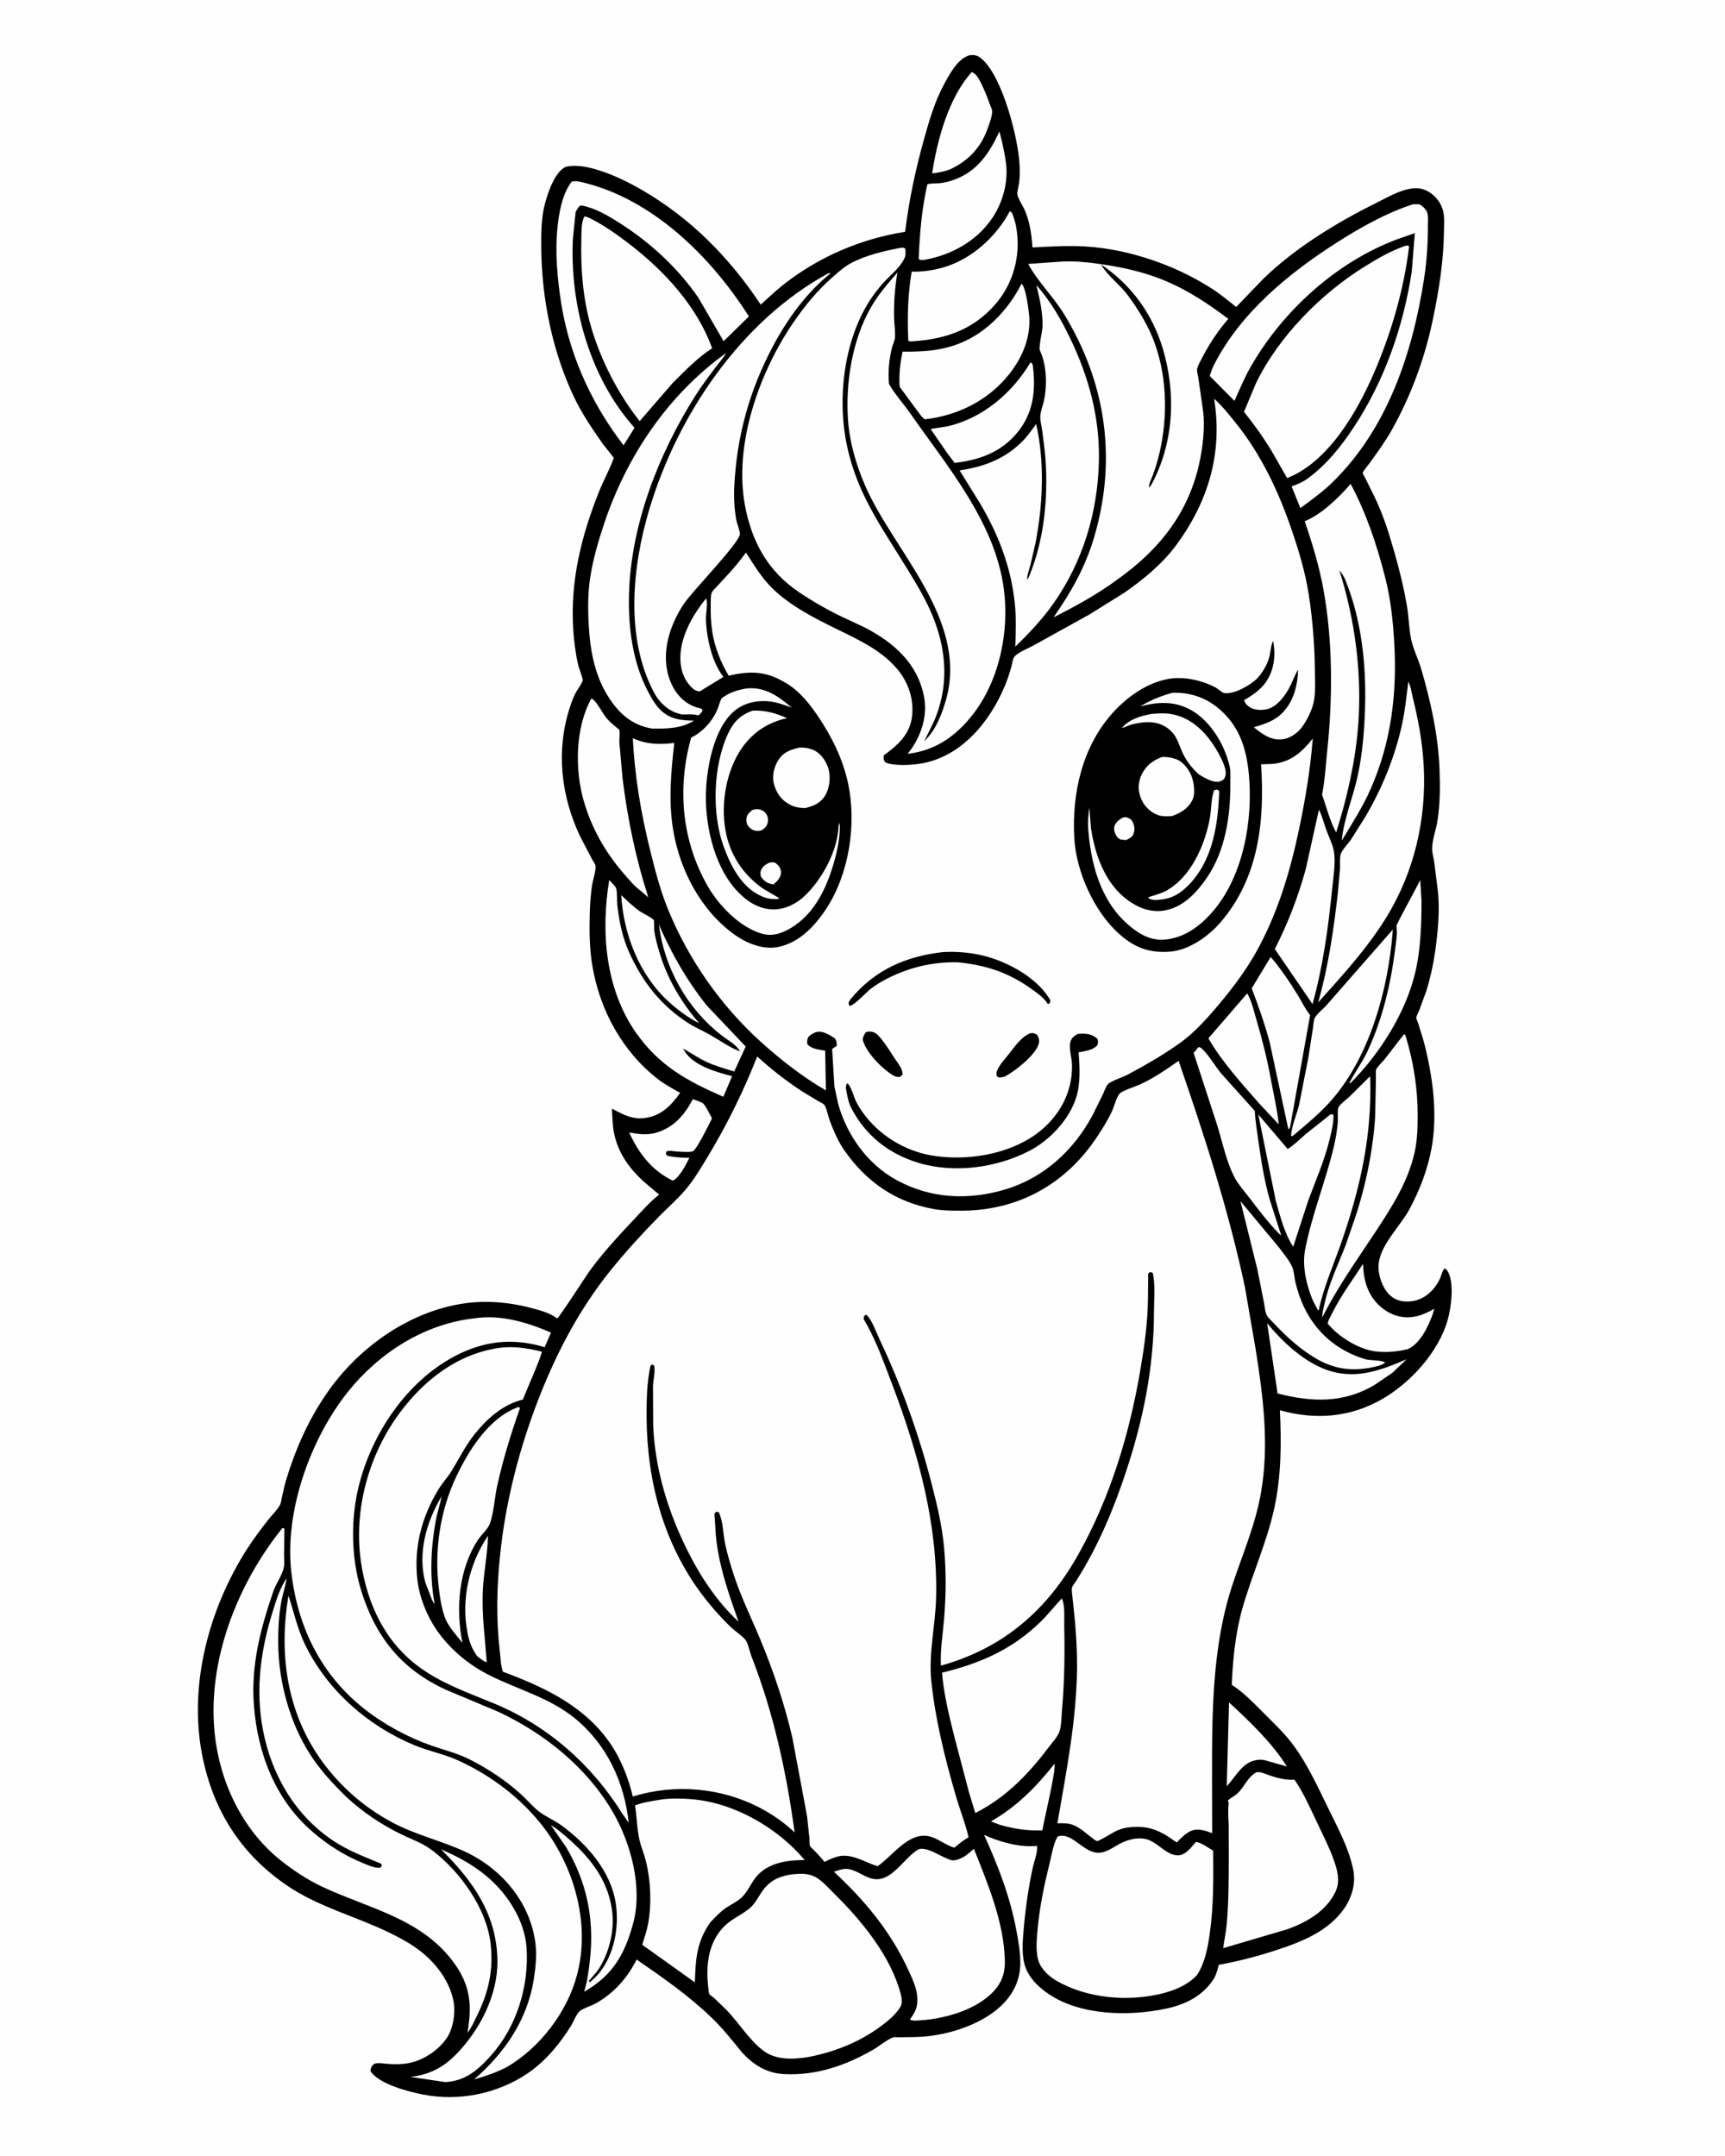 <svg version="1.1" xmlns="http://www.w3.org/2000/svg" style="display: block;" viewBox="0 0 1638 2048" width="1024" height="1280">
<path transform="translate(0,0)" fill="rgb(254,254,254)" d="M -0 -0 L 1638 0 L 1638 2048 L -0 2048 L -0 -0 z"/>
<path transform="translate(0,0)" fill="rgb(0,0,0)" d="M 920.627 52.5 L 921.105 52.44 C 926.081 51.903 928.503 52.734 932.311 55.972 C 951.776 72.521 967.014 131.152 968.224 157.064 C 968.486 162.677 968.424 168.204 967.708 173.783 C 967.338 176.672 965.739 182.147 966.088 184.801 C 966.552 188.337 971.749 196.284 973.276 199.982 C 978.07 211.594 979.591 222.651 980.44 235.067 C 997.323 234.178 1014.45 233.09 1031.35 234.16 C 1072.42 236.762 1116.14 251.912 1150.61 274.029 C 1158.76 279.259 1166.34 285.605 1173.96 291.579 L 1199.86 264.653 C 1230.87 234.646 1270.42 210.814 1308.89 191.759 C 1319.88 186.314 1333.13 178.431 1345.67 178.802 C 1352.77 179.011 1359.12 182.828 1363.79 188.014 C 1367.1 191.698 1369.57 196.269 1370.63 201.143 C 1371.89 206.986 1371.34 214.216 1371.26 220.235 C 1370.89 249.018 1366.28 277.224 1360.33 305.305 C 1352.72 341.194 1339.57 376.8 1321.52 408.761 C 1315.29 419.803 1307.88 429.854 1300.5 440.13 C 1299.29 441.812 1294.15 447.919 1294.07 449.29 C 1294.04 449.804 1295.87 452.876 1296.16 453.455 L 1304.72 470.691 C 1310.43 482.431 1315.42 495.386 1319.24 507.857 C 1326 529.971 1332.13 552.43 1336.07 575.232 C 1337.9 585.848 1337.92 597.028 1340.15 607.5 C 1342.13 616.767 1346.79 625.773 1349.49 634.92 C 1358.79 666.568 1365.98 699.014 1367.11 732.075 C 1367.67 748.207 1367.58 764.335 1365 780.312 C 1363.72 788.316 1360.2 797.571 1360.01 805.499 C 1359.91 809.88 1361.37 814.511 1362.02 818.841 L 1365.27 844.794 C 1367.72 863.408 1365.47 885.915 1362.82 904.394 C 1361.04 916.803 1358.17 929.618 1354.43 941.597 L 1347.72 959.846 C 1347.07 961.486 1345.07 965.139 1344.99 966.755 C 1344.93 967.925 1346.6 971.48 1347.06 972.848 L 1352.1 989.332 C 1360.52 1021.68 1365.58 1057.9 1359.4 1091.16 C 1355.64 1111.39 1348.17 1130.59 1338.49 1148.68 C 1329.62 1165.26 1309.74 1183.25 1309.1 1202.59 C 1308.81 1211.45 1312.84 1223.17 1319.1 1229.5 C 1324.12 1234.57 1329.6 1236.29 1336.6 1236.32 C 1350.9 1236.36 1362.04 1226.63 1367.74 1213.96 C 1369.17 1210.77 1369.44 1207.35 1372 1204.81 C 1372.9 1205.39 1373.69 1205.88 1374.31 1206.79 C 1381.55 1217.33 1378.13 1241.93 1374.9 1253.5 C 1366.28 1284.36 1339.18 1314 1311.71 1329.5 C 1281.31 1346.66 1248.53 1348.93 1215.42 1339.58 C 1216.98 1371.24 1216.77 1403.17 1209.76 1434.27 C 1202.48 1466.53 1188.5 1496.92 1179.57 1528.72 C 1173.22 1551.36 1170.67 1576.93 1169.73 1600.39 L 1170.6 1600.95 C 1181.57 1608.19 1191.46 1618.66 1200.73 1627.91 C 1210.58 1637.75 1220.9 1647.57 1229.08 1658.88 C 1242.03 1676.77 1251.45 1697.37 1261.07 1717.11 C 1270.28 1736.01 1280.87 1755.28 1285.09 1776.04 C 1287.71 1788.96 1283.94 1802.05 1276.6 1812.78 C 1261.55 1834.75 1235.35 1844.88 1210.98 1852.8 C 1193.16 1858.58 1175.77 1863.1 1157.35 1866.42 C 1156.15 1871.37 1155 1876.11 1152.17 1880.41 C 1141.62 1896.46 1125.06 1904.36 1106.69 1908.17 C 1072.1 1915.35 1026.7 1914.69 996.299 1894.46 C 987.014 1888.28 978.406 1880.27 974.162 1869.72 C 969.74 1858.72 971.074 1844.15 972.08 1832.57 C 973.767 1813.15 976.466 1793.91 980.541 1774.84 C 981.755 1769.16 985.755 1758.63 984.692 1753.38 C 968.681 1755.2 948.857 1749.62 934.464 1742.97 C 947.818 1772.33 959.369 1802.18 965.21 1834 C 967.2 1844.84 969.235 1855.79 968.844 1866.86 C 968.292 1882.52 961.089 1895.86 949.587 1906.34 C 929.51 1924.63 896.5 1934.36 869.684 1935 L 853.564 1935.23 C 852.372 1935.24 849.294 1934.89 848.242 1935.27 C 842.088 1937.51 834.939 1943.68 829.029 1947.08 C 802.833 1962.14 775.324 1971.66 744.639 1970.22 C 727.914 1969.43 715.229 1961.35 704.195 1949.21 C 695.269 1938.1 686.398 1927.01 676.164 1917.06 C 654.514 1896.02 629.223 1878.45 604.425 1861.34 C 595.927 1878.74 582.556 1893.63 565.488 1903.14 C 561.254 1905.5 554.023 1907.49 550.502 1910.37 C 547.331 1912.96 544.442 1920.64 542.202 1924.26 C 531.466 1941.57 517.872 1958.01 500.923 1969.5 C 472.109 1989.03 435.539 1996.31 401.441 1989.59 C 387.473 1986.83 360.009 1979.82 351.735 1967.5 C 351.862 1965.79 351.872 1964.55 352.867 1963.1 C 353.994 1961.45 354.757 1960.43 356.804 1960.02 C 360.181 1959.34 364.75 1960.26 368.205 1960.5 C 374.417 1960.94 380.558 1961 386.728 1959.99 C 400.93 1957.67 415.221 1948.37 423.585 1936.78 C 430.18 1927.64 432.634 1912.1 430.585 1901.19 C 428.414 1889.63 423.004 1879.25 415.83 1870.05 C 403.288 1853.97 387.618 1844.61 369.569 1835.84 C 337.635 1820.31 302.34 1811.39 272.753 1791.33 C 228.308 1761.19 201.722 1718.89 191.663 1666.36 C 178.966 1600.07 198.301 1528.21 234.089 1471.97 C 240.419 1462.03 247.447 1452.67 254.744 1443.42 C 258.17 1439.08 263.044 1434.43 265.637 1429.68 C 266.81 1427.53 267.113 1424.26 267.655 1421.84 C 268.969 1415.98 270.206 1410.12 271.978 1404.38 C 280.819 1375.71 292.585 1349.21 309.577 1324.34 C 338.389 1282.16 384.209 1248.43 434.851 1239.07 C 458.184 1234.76 481.675 1236.49 504.559 1242.5 C 512.656 1244.63 521.095 1246.86 528.026 1251.71 L 528.956 1252.38 C 531.033 1251.55 556.279 1212.06 560.588 1206.22 C 573 1189.42 587.316 1173.83 601.667 1158.66 C 609.043 1150.87 616.297 1142.47 624.67 1135.73 L 625.866 1134.79 L 612.202 1123.26 C 597.78 1110.42 586.902 1095.53 583.012 1076.31 C 581.491 1068.79 581.414 1060.73 580.961 1053.08 C 591.795 1058.8 600.729 1063.92 613.574 1061.81 C 628.415 1059.38 637.457 1049.8 645.808 1038.11 C 638.741 1034.13 631.43 1030.27 624.996 1025.31 C 591.038 999.12 569.527 959.645 562.453 917.683 C 559.675 901.207 559.489 884.5 559.956 867.837 C 560.204 858.996 560.829 849.98 562.086 841.221 C 562.81 836.177 565.945 827.163 565.465 822.427 C 565.336 821.15 562.928 817.688 562.258 816.434 L 550.67 794.23 C 532.573 755.897 527.836 713.296 540.791 672.685 C 542.456 667.463 544.167 662.612 546.787 657.774 C 548.445 654.714 552.581 649.338 553.305 646.176 C 553.631 644.751 549.604 634.507 549.074 632.219 C 546.458 620.919 544.925 609.027 544.211 597.443 C 541.39 551.73 551.89 509.244 568.731 467.102 C 573.072 456.237 578.912 445.871 582.805 434.887 L 572.597 421.994 C 562.465 407.614 552.307 392.692 544.782 376.746 C 524.492 333.752 514.49 284.54 513.921 237.116 C 513.772 224.657 513.695 211.266 516.12 199 C 518.321 187.875 525.246 165.793 535.402 159.416 C 540.235 156.382 552.223 157.702 557.719 158.865 C 575.666 162.663 594.27 171.573 610.125 180.803 C 656.219 207.634 693.053 245.187 722.334 289.372 C 729.987 282.392 737.677 275.099 745.892 268.796 C 779.219 243.228 818.074 226.769 859.483 220.182 C 863.174 190.176 869.282 161.32 877.419 132.226 C 882.561 113.84 887.755 95.844 897.032 79 C 902.2 69.617 909.697 55.642 920.627 52.5 z"/>
<path transform="translate(0,0)" fill="rgb(254,254,254)" d="M 730.406 819.5 C 732.854 819.204 734.836 818.495 736.932 820.205 C 739.891 822.62 741.678 825.176 741.569 829.12 C 741.441 833.763 737.768 837.21 734.5 840.078 C 728.806 839.273 726.233 837.585 722.72 833.057 C 722.02 830.629 721.666 828.925 722.681 826.511 C 724.143 823.035 727.117 821.016 730.406 819.5 z"/>
<path transform="translate(0,0)" fill="rgb(254,254,254)" d="M 1066.61 776.5 L 1069.48 776.221 C 1071.66 777.075 1074.04 777.914 1075.23 780.084 C 1077.37 783.979 1077.99 788.062 1076.32 792.186 C 1075.05 795.314 1072.38 796.575 1069.5 797.953 C 1067.52 797.971 1065.67 797.668 1063.72 797.386 C 1062.23 796.381 1061.08 795.616 1060.16 794.032 C 1058.6 791.377 1057.32 787.819 1058.33 784.752 C 1059.63 780.819 1063.09 778.284 1066.61 776.5 z"/>
<path transform="translate(0,0)" fill="rgb(254,254,254)" d="M 714.181 769.5 C 716.028 768.942 717.836 768.456 719.785 768.685 C 723.05 769.069 725.508 770.337 727.439 773.012 C 729.169 775.407 729.546 778.647 728.938 781.5 C 728.243 784.764 726.185 786.747 723.51 788.5 C 722.502 788.906 722.211 789.087 720.985 789.209 C 717.035 789.605 714.307 788.608 711.5 785.89 C 709.384 783.842 708.548 781.113 708.67 778.218 C 708.838 774.242 711.39 771.985 714.181 769.5 z"/>
<path transform="translate(0,0)" fill="rgb(254,254,254)" d="M 419.121 1421.59 C 417.79 1429.33 415.072 1436.88 413.645 1444.64 C 409.057 1469.58 407.702 1498.04 412.57 1523 L 411.987 1523.01 L 410.071 1519.62 L 403.697 1503 C 396.395 1475.05 404.703 1445.8 419.121 1421.59 z"/>
<path transform="translate(0,0)" fill="rgb(254,254,254)" d="M 1153.05 750.5 L 1156.01 750.021 L 1157.82 751.5 C 1156.67 783.356 1151.82 817.527 1128.21 841.26 C 1118.47 851.044 1109.21 854.94 1095.56 854.913 C 1093.08 854.326 1091.9 854.367 1090.1 852.5 C 1095.91 850.322 1101.69 849.211 1107.22 846.238 C 1130.98 833.475 1144.43 802.364 1148.95 776.993 C 1150.34 769.187 1150.11 759.305 1152.52 751.982 L 1153.05 750.5 z"/>
<path transform="translate(0,0)" fill="rgb(254,254,254)" d="M 463.274 1458.85 C 462.948 1476.39 459.1 1493.89 458.348 1511.5 C 457.374 1534.31 460.47 1556.28 462.122 1578.91 C 459.523 1578.64 455.538 1575.01 453.269 1573.46 C 448.061 1566.55 445.502 1559.5 443.837 1551.05 C 437.579 1519.27 445.333 1485.56 463.274 1458.85 z"/>
<path transform="translate(0,0)" fill="rgb(254,254,254)" d="M 1001.32 1675.5 C 1003.18 1680.61 991.395 1729.03 989.782 1738.77 C 974.905 1739.03 963.212 1737.41 949.031 1733.25 L 941.081 1730.24 L 942.62 1729.18 C 965.924 1715.77 984.763 1696.46 1001.32 1675.5 z"/>
<path transform="translate(0,0)" fill="rgb(254,254,254)" d="M 1167.12 1617.13 C 1186.84 1635.37 1207.73 1655.14 1222.08 1677.99 L 1201.22 1672.06 C 1199.84 1671.75 1198.6 1671.52 1197.18 1671.53 C 1180.5 1671.75 1174.97 1686.15 1164.97 1696.71 L 1167.12 1617.13 z"/>
<path transform="translate(0,0)" fill="rgb(254,254,254)" d="M 670.452 568.5 C 672.392 572.768 670.195 582.449 670.298 587.63 C 670.636 604.571 675.665 628.072 686.049 641.85 L 686.916 642.988 L 664.5 656.723 C 661.94 656.542 660.249 655.989 658.246 654.316 C 650.71 648.019 647.085 639.145 646.193 629.564 C 644.167 607.818 657.08 584.717 670.452 568.5 z"/>
<path transform="translate(0,0)" fill="rgb(254,254,254)" d="M 1093.1 678.234 C 1101.78 677.438 1109.42 677.06 1117.85 679.592 C 1136.08 685.067 1149.08 700.385 1157.74 716.757 C 1160.65 722.255 1166.02 732.239 1163.15 738.5 C 1162.06 740.874 1160.05 742.006 1157.51 742.5 C 1151.57 743.656 1143.36 738.582 1138.53 735.642 C 1132.52 730.423 1126.81 723.075 1123.4 715.89 C 1118.51 705.621 1117.91 698.045 1108.03 691.16 C 1097.94 684.139 1084.99 685.329 1073.57 688.5 C 1070.73 689.289 1068.29 690.949 1065.38 691.5 C 1072.63 683.025 1082.58 680.341 1093.1 678.234 z"/>
<path transform="translate(0,0)" fill="rgb(254,254,254)" d="M 589.854 850.296 C 595.496 855.714 601.117 861.135 607.525 865.654 C 610.267 867.588 619.158 871.744 620.751 873.941 C 621.172 874.521 621.017 881.74 621.149 883 C 621.945 890.621 624.327 898.695 626.558 906.045 C 633.883 930.178 647.41 953.031 663.957 971.97 C 654.032 967.202 644.166 959.786 635.944 952.467 C 607.302 926.971 592.021 887.873 589.854 850.296 z"/>
<path transform="translate(0,0)" fill="rgb(254,254,254)" d="M 1103.31 719.117 C 1108.18 718.809 1112.93 719.642 1117.5 721.385 C 1123.55 723.693 1129.16 731.164 1131.48 737.156 C 1133.84 743.268 1135.32 753.681 1132.43 759.736 C 1128.52 767.932 1121.16 772.338 1112.93 775.201 C 1109.65 775.443 1106.38 775.504 1103.1 775.088 C 1097.07 774.321 1090.46 769.484 1086.9 764.553 C 1082.92 759.044 1080.44 751.142 1081.56 744.415 L 1081.82 743 C 1082.18 740.976 1082.6 739.141 1083.44 737.25 C 1087.66 727.786 1093.8 722.815 1103.31 719.117 z"/>
<path transform="translate(0,0)" fill="rgb(254,254,254)" d="M 714.482 675.064 C 726.559 674.505 736.363 677.345 747.36 682.204 C 729.926 685.944 715.972 694.759 705.349 709.313 C 689.77 730.657 684.301 762.342 688.753 788.178 C 692.777 811.531 705.135 830.45 724.359 844.031 L 739.884 853.162 L 739 853.944 C 733.053 854.438 728.019 853.577 722.615 851.107 C 703.982 842.591 693.93 822.691 687.195 804.339 C 675.615 772.785 677.137 727.272 691.212 697.086 C 696.504 685.737 702.68 679.431 714.482 675.064 z"/>
<path transform="translate(0,0)" fill="rgb(254,254,254)" d="M 759.238 710.108 C 763.893 709.991 768.72 710.667 772.961 712.704 C 779.802 715.99 784.805 723.521 786.774 730.684 C 788.922 738.503 787.694 748.935 783.337 755.945 C 778.87 763.134 772.286 765.673 764.53 767.641 C 758.872 767.374 754.53 766.863 749.453 764.036 C 741.433 759.57 736.887 752.795 734.718 744 C 732.953 736.843 735.116 728.21 739.012 722.082 C 743.999 714.238 750.639 712.121 759.238 710.108 z"/>
<path transform="translate(0,0)" fill="rgb(254,254,254)" d="M 657.805 1044.16 C 659.721 1044.73 666.609 1047.01 667.812 1048.34 C 670.92 1051.78 673.595 1058.09 676.035 1062.2 L 675.305 1063.83 C 673.301 1068.17 661.118 1092.39 657.904 1093.64 C 655.074 1094.75 645.673 1094.02 642.418 1093.79 C 639.304 1093.56 635.709 1092.65 632.731 1093.77 L 632.218 1096 L 633.5 1097.87 C 640.647 1099.29 647.33 1099.79 654.611 1099.83 C 651.491 1105.88 645.083 1118.8 638.861 1121.5 C 618.832 1111.97 606.513 1095.46 597.412 1075.87 L 599.967 1076.1 C 607.626 1077.66 615.769 1078.21 623.464 1075.86 C 639.91 1070.85 650.125 1058.92 657.805 1044.16 z"/>
<path transform="translate(0,0)" fill="rgb(254,254,254)" d="M 1348.74 835.914 L 1349.92 855.629 C 1349.97 877.624 1349.18 901.08 1344.28 922.568 C 1335.41 961.421 1310.49 1000.73 1282.5 1028.82 L 1281.28 1028.94 C 1286.72 1018.31 1293.95 1008.84 1298.98 997.903 C 1312.82 967.811 1320.53 935.834 1324.7 903.066 C 1325.62 895.831 1327.29 886.837 1326.13 879.667 C 1325.87 878.068 1346.35 841.173 1348.74 835.914 z"/>
<path transform="translate(0,0)" fill="rgb(254,254,254)" d="M 922.707 68.5 L 923.045 68.589 C 927.436 70.189 930.297 76.257 932.277 80.356 C 935.285 86.584 937.819 93.157 940.156 99.664 C 940.695 101.165 942.041 103.805 942.147 105.343 C 942.458 109.834 939.179 118.444 937.629 122.719 C 931.175 140.516 919.443 152.713 902.439 160.765 C 896.638 162.945 891.327 164.044 885.176 164.671 C 889.963 132.803 900.773 92.859 922.707 68.5 z"/>
<path transform="translate(0,0)" fill="rgb(254,254,254)" d="M 1203.34 1256.9 C 1217.05 1273.76 1236.18 1291.63 1256.41 1299.91 C 1284.76 1311.5 1309.11 1302.64 1335.71 1291.23 L 1322.25 1304.08 L 1305.21 1315.63 C 1275.6 1333.19 1245.37 1331.96 1213.24 1323.65 L 1203.34 1256.9 z"/>
<path transform="translate(0,0)" fill="rgb(254,254,254)" d="M 1184.42 943.608 C 1188.84 951.213 1191.06 961.624 1193.56 970.114 C 1198.96 988.506 1203.5 1006.65 1206.91 1025.5 C 1209.52 1039.89 1212.85 1053.44 1214.4 1068.11 L 1195.68 1048.08 C 1178.83 1028.88 1160.31 1008.45 1147.53 986.311 L 1184.42 943.608 z"/>
<path transform="translate(0,0)" fill="rgb(254,254,254)" d="M 978.437 344.5 L 979.419 344.443 C 980.69 345.963 980.757 347.103 980.971 348.969 C 983.534 371.334 981.199 391.931 966.806 409.946 C 951.18 429.506 930.42 436.917 906.523 439.708 L 899.48 430.434 L 883.682 407.49 L 900 404.92 C 933.578 396.998 960.967 373.426 978.437 344.5 z"/>
<path transform="translate(0,0)" fill="rgb(254,254,254)" d="M 1294.43 1200.56 C 1294.72 1211.1 1296.5 1221.38 1301.99 1230.48 C 1307.84 1240.16 1317.46 1247.8 1328.61 1250.4 C 1340.65 1253.2 1351.94 1249.21 1362.1 1243.13 L 1360.52 1248.54 C 1356.26 1260.23 1348.84 1276.07 1337.07 1281.48 C 1327.43 1283.95 1317.21 1284.84 1307.3 1283.83 C 1290.8 1282.16 1271.18 1269.97 1260.84 1257.26 C 1261.47 1253.61 1264.04 1249.52 1265.74 1246.16 C 1273.85 1230.16 1284.65 1215.57 1294.43 1200.56 z"/>
<path transform="translate(0,0)" fill="rgb(254,254,254)" d="M 1263.6 1058.5 L 1266.27 1058.69 C 1266.66 1066.32 1264.53 1074.48 1262.76 1081.86 C 1257.79 1102.64 1249.5 1121.03 1242.18 1140.91 L 1228.08 1184.32 C 1219.57 1171.08 1215.78 1155.56 1211.53 1140.57 L 1194.94 1058.71 L 1222.82 1091.44 C 1229.08 1087.63 1234.15 1082.24 1239.7 1077.5 L 1263.6 1058.5 z"/>
<path transform="translate(0,0)" fill="rgb(254,254,254)" d="M 1206.66 909.061 C 1215.98 919.629 1225.13 933.403 1232.51 945.465 C 1236.18 951.463 1239.21 957.797 1243.46 963.429 L 1244.15 964.334 L 1225.14 1070.5 C 1224.6 1071.81 1224.73 1071.9 1223.5 1072.77 L 1205.76 990.133 C 1201.09 972.625 1195.11 955.775 1188.69 938.846 L 1206.66 909.061 z"/>
<path transform="translate(0,0)" fill="rgb(254,254,254)" d="M 1138.44 994.5 C 1139.65 995.003 1140.53 995.333 1141.5 996.247 C 1148.1 1002.46 1153.63 1012.36 1159.49 1019.5 L 1191.6 1055.26 C 1192.06 1065.02 1193.77 1074.82 1195.11 1084.5 C 1197.61 1102.6 1200.69 1121.22 1205.56 1138.86 L 1216.68 1173.5 L 1214.5 1171.8 C 1204.14 1161.07 1195.28 1149.34 1186.25 1137.51 C 1181.81 1131.7 1176.32 1125.64 1172.84 1119.24 C 1164.49 1103.9 1160.54 1083.3 1155.19 1066.64 L 1133.45 999.986 C 1135.16 998.855 1136.36 996.157 1138.44 994.5 z"/>
<path transform="translate(0,0)" fill="rgb(254,254,254)" d="M 1177.98 1140.97 L 1214.32 1184.67 C 1218.71 1190.5 1224.13 1196.83 1227.12 1203.5 C 1228.85 1207.38 1229.03 1212.81 1229.97 1217 C 1238.03 1253.03 1260.2 1279.89 1296 1290.98 C 1301.45 1292.66 1311.52 1291.66 1315.51 1294.23 L 1312.8 1296.12 L 1309 1297.42 C 1288.31 1303.01 1269.31 1301.79 1250.47 1290.9 C 1235.48 1282.23 1222.3 1270.44 1210.54 1257.83 C 1208.28 1255.41 1204.47 1252.18 1202.95 1249.27 C 1201.42 1246.35 1201.05 1241.11 1200.4 1237.83 L 1194.02 1205.61 L 1177.98 1140.97 z"/>
<path transform="translate(0,0)" fill="rgb(254,254,254)" d="M 1252.44 769.5 L 1253.1 769.984 C 1255.79 776.046 1257.42 782.66 1259.72 788.891 C 1262.13 795.393 1265.86 802.702 1266.88 809.5 C 1268.43 819.87 1266.22 833.067 1265.17 843.5 C 1261.45 880.548 1256.42 917.928 1246.41 953.836 L 1237.34 940.473 L 1210.62 901.536 C 1222.97 877.274 1233.05 851.294 1240.13 825 L 1252.44 769.5 z"/>
<path transform="translate(0,0)" fill="rgb(254,254,254)" d="M 949.065 124.858 C 951.716 135.247 954.104 145.264 955.383 155.934 C 957.461 173.263 952.075 192.57 942.397 206.925 C 927.543 228.956 903.929 241.988 878.238 246.775 C 875.679 246.945 874.562 247.42 872.368 246 C 873.354 222.085 875.223 198.459 880.633 175.094 C 884.065 173.938 888.465 174.367 892.09 174.063 C 896.939 173.657 901.751 172.26 906.312 170.609 C 928.261 162.666 939.772 145.021 949.065 124.858 z"/>
<path transform="translate(0,0)" fill="rgb(254,254,254)" d="M 561.49 663.5 L 562.209 663.782 C 566.825 666.655 572.071 677.703 575.953 682.242 C 579.25 686.096 583.296 689.338 587.207 692.544 C 587.447 692.741 587.79 692.855 587.929 693.133 C 588.757 694.801 587.938 702.412 588.055 705 L 591.122 739.51 C 596.011 778.525 603.517 814.937 615.56 852.375 L 607.771 845.781 C 602.331 841.812 596.977 835.277 592.543 830.181 C 574.972 809.987 561.9 787.107 554.386 761.357 C 545.622 731.324 546.06 691.389 561.49 663.5 z"/>
<path transform="translate(0,0)" fill="rgb(254,254,254)" d="M 1301.12 1022.33 C 1303.24 1078.52 1291.59 1129.6 1273.08 1182.29 C 1265.71 1203.24 1256.94 1222.85 1252.29 1244.72 L 1251.72 1244.7 L 1246.99 1235.88 C 1240.68 1221.18 1236.31 1202.77 1239.46 1186.67 C 1245.99 1153.4 1258.79 1122.34 1266.63 1089.45 C 1268.45 1081.84 1269.68 1074.24 1270.43 1066.45 C 1270.76 1063.08 1269.78 1054.23 1271.22 1051.63 C 1272.94 1048.52 1278.51 1044.54 1281.19 1042.02 L 1301.12 1022.33 z"/>
<path transform="translate(0,0)" fill="rgb(254,254,254)" d="M 418.656 1756.7 C 434.878 1763.69 449.491 1771.56 462.977 1783.09 C 482.143 1799.47 498.217 1824.51 499.933 1850.3 C 502.346 1886.57 490.625 1925.1 466.184 1952.5 C 453.749 1966.44 441.898 1976.71 422.755 1977.79 L 389.588 1972.89 C 407.157 1970.86 420.278 1964.33 432.804 1951.65 C 455.204 1928.99 472.433 1895.62 472.257 1863.31 C 472.016 1818.79 448.943 1786.61 418.656 1756.7 z"/>
<path transform="translate(0,0)" fill="rgb(254,254,254)" d="M 492.272 1336.5 C 492.8 1336.75 493.248 1337.15 493.714 1337.5 C 485.109 1361.74 477.786 1385.7 472.146 1410.82 C 469.591 1422.2 468.952 1435.97 465.303 1446.8 C 463.443 1452.32 457.066 1457.67 453.833 1462.61 C 435.237 1491.02 432.535 1528.18 439.038 1560.64 L 429.296 1548.5 C 426.539 1544.61 423.912 1540.75 422.288 1536.23 C 418.974 1527 417.652 1517.39 416.5 1507.72 C 412.279 1472.29 417.821 1435.06 433.121 1402.74 C 445.2 1377.23 464.406 1346.47 492.272 1336.5 z"/>
<path transform="translate(0,0)" fill="rgb(254,254,254)" d="M 1322.69 882.982 L 1322.39 887.051 C 1317.93 940.1 1301.29 1001.05 1266.66 1042.49 C 1255.17 1056.24 1241.12 1067.61 1227.5 1079.15 L 1225.99 1078.95 C 1226.6 1069.58 1231.42 1058.68 1233.71 1049.36 L 1242.31 1005.5 L 1246.85 976.523 C 1247.25 974.116 1247.46 969.212 1248.44 967.184 C 1250.19 963.557 1256.49 958.346 1259.38 955.246 L 1322.69 882.982 z"/>
<path transform="translate(0,0)" fill="rgb(254,254,254)" d="M 958.994 200.5 L 960.856 202 C 964.067 209.464 965.448 216.503 966.102 224.595 C 967.991 247.979 960.523 271.388 945.11 289.088 C 923.931 313.408 897.751 322.055 866.754 324.22 C 864.971 324.476 864.161 324.42 862.5 323.716 C 861.474 301.459 862.03 280.026 865.682 258.046 C 876.363 258.317 887.163 256.706 897.381 253.541 C 923.453 245.463 946.346 224.39 958.994 200.5 z"/>
<path transform="translate(0,0)" fill="rgb(254,254,254)" d="M 707.528 654.179 L 709.761 653.883 C 726.868 652.516 739.438 661.596 751.729 672.186 C 744.097 669.336 736.72 666.622 728.5 666.062 C 716.919 665.274 705.093 668.326 696.338 676.165 C 678.537 692.105 671.891 725.418 670.503 748.21 C 668.559 780.11 676.993 821.009 698.971 845.344 C 708.131 855.487 719.565 863.412 733.59 863.842 C 744.761 864.184 755.947 858.737 763.914 851.189 C 780.751 835.239 795.455 808.135 796.278 784.5 L 797.362 781.5 C 798.038 792.011 795.819 804.481 793.118 814.671 C 786.239 840.633 774.654 867.797 750.271 881.926 C 742.032 886.7 733.354 889.677 723.825 887.014 C 702.486 881.053 682.282 859.961 671.641 841.178 C 647.233 798.093 642.886 748.153 656.277 700.645 C 666.744 695.524 675.568 686.128 680.486 675.508 C 682.331 671.523 683.199 667.131 685.233 663.251 C 692.578 657.931 698.63 655.924 707.528 654.179 z"/>
<path transform="translate(0,0)" fill="rgb(254,254,254)" d="M 1333.26 982.5 L 1334.49 982.982 L 1335.58 986.55 C 1342.4 1009.67 1346.2 1033.65 1346.29 1057.74 C 1346.34 1070.64 1346.08 1083.26 1343.12 1095.88 C 1336.8 1122.76 1322.42 1145.51 1307.48 1168.24 C 1291.59 1192.42 1274.71 1216.06 1260.88 1241.52 L 1255.69 1251.39 C 1255.49 1247.49 1256.92 1242.83 1257.72 1239 C 1261.67 1220 1270.61 1201.42 1277.7 1183.42 L 1287.91 1153.69 C 1294.65 1132.44 1299.72 1111.23 1302.91 1089.15 C 1304.32 1079.45 1305.49 1069.72 1305.96 1059.92 L 1306.64 1025.12 C 1306.69 1023.2 1306.23 1017.14 1306.99 1015.7 C 1308.6 1012.65 1312.52 1009.14 1314.79 1006.33 L 1333.26 982.5 z"/>
<path transform="translate(0,0)" fill="rgb(254,254,254)" d="M 1113.03 658.169 C 1128.97 657.306 1144.26 662.281 1156.62 672.457 C 1176.68 688.977 1183.62 710.452 1185.96 735.56 C 1189.98 778.825 1180.89 831.437 1152.13 865.333 C 1140.11 879.499 1124.19 891.477 1105 892.595 C 1091.56 893.377 1080.7 886.54 1071.01 878.082 C 1044.52 854.958 1035.43 818.938 1033.25 785.244 C 1032.99 779.088 1033.67 773.263 1034.47 767.166 L 1035.95 786.5 C 1039.9 812.317 1049.47 839.695 1071.55 855.535 C 1081.89 862.955 1093.75 867.139 1106.51 864.76 C 1123.91 861.515 1136.71 847.559 1146.24 833.537 C 1163.57 808.053 1168.59 775.012 1168.33 744.785 C 1168.28 739.367 1168.89 733.474 1167.73 728.179 C 1163.37 708.282 1150.22 685.907 1132.38 675.272 C 1116.4 665.744 1100.22 666.418 1082.85 671.022 C 1092.78 664.918 1101.8 661.344 1113.03 658.169 z"/>
<path transform="translate(0,0)" fill="rgb(254,254,254)" d="M 970.073 269.5 C 974.039 272.977 976.332 291.516 977.044 297.31 C 979.682 318.782 971.38 339.095 958.148 355.638 C 938.354 380.385 909.485 394.771 878.257 398.301 C 875.21 396.479 872.689 392.219 870.469 389.397 L 854.289 367.473 C 853.462 356.405 854.778 344.897 857.053 334.072 C 874.307 334.15 889.239 333.587 905.777 328.183 C 934.406 318.831 956.68 295.783 970.073 269.5 z"/>
<path transform="translate(0,0)" fill="rgb(254,254,254)" d="M 578.471 835.809 C 580.043 838.146 583.996 841.268 584.9 843.603 C 586.229 847.038 585.69 855.548 586.117 859.5 C 587.792 874.985 590.967 890.488 597.403 904.756 C 610.122 932.957 627.992 955.77 654.324 972.344 C 660.716 976.368 667.486 979.183 674 982.88 C 683.811 988.447 692.025 994.684 702.744 998.777 C 698.876 991.893 691.48 988.435 685.416 983.729 C 652.484 958.179 630.775 919.556 625.598 878.367 C 638.057 906.59 651.996 931.173 671.223 955.314 L 708.059 994.091 L 697.157 1017.85 C 688.551 1015.18 679.555 1012.71 671.352 1008.94 C 663.406 1005.29 656.193 1000.27 648.567 996.003 L 649.886 998.303 C 658.178 1012.25 680.39 1018.47 695.135 1022.26 L 686.816 1041.84 C 653.009 1027.09 626.284 1012.61 604.349 981.676 C 574.749 939.934 570.272 885.167 578.471 835.809 z"/>
<path transform="translate(0,0)" fill="rgb(254,254,254)" d="M 542.813 172.5 C 546.043 171.86 548.227 172.099 551.427 172.825 C 618.964 188.154 675.165 243.852 711.093 300.596 L 687.081 324.13 L 662.976 282.592 C 643.069 253.896 616.867 229.826 587.37 211.242 C 576.075 204.126 564.789 197.457 551.5 195.043 C 549.184 196.256 548.376 198.141 547.13 200.326 L 546.557 201.349 L 543.998 225.82 C 540.638 288.978 559.657 358.575 602.489 406.385 L 592.035 422.995 C 559.872 381.089 538.775 333.14 531.698 280.62 C 528.274 255.206 526.574 230.923 530.684 205.482 C 532.529 194.058 535.702 181.827 542.813 172.5 z"/>
<path transform="translate(0,0)" fill="rgb(254,254,254)" d="M 689.494 335.26 C 686.806 340.011 682.848 344.381 679.562 348.761 C 672.864 357.691 666.005 366.763 660.053 376.203 C 625.094 431.64 598.885 498.813 597.208 564.931 C 596.435 595.398 600.515 628.492 614.769 655.871 C 618.012 662.101 621.593 668.789 626.559 673.843 C 635.67 683.116 646.5 684.485 658.918 684.517 C 647.119 692.151 632.574 692.252 619.128 692.078 C 602.944 689.328 591.409 681.032 581.652 667.846 C 564.91 645.221 560.213 618.754 558.836 591.33 C 558.109 576.855 558.239 562.189 560.499 547.83 C 563.169 530.867 568.157 513.709 573.595 497.446 C 595.128 433.046 634.137 375.254 689.494 335.26 z"/>
<path transform="translate(0,0)" fill="rgb(254,254,254)" d="M 1337.41 647.5 C 1339.73 651.617 1340.45 657.753 1341.6 662.391 C 1346.87 683.64 1350.83 705.087 1352.02 726.995 C 1354.8 777.875 1343.17 828.283 1316.32 871.765 C 1300.21 897.867 1280.2 920.536 1259.8 943.277 L 1251.79 952.221 C 1261.45 918.265 1266.64 882.473 1270.58 847.442 L 1272.54 824.972 C 1272.71 820.983 1272.19 815.794 1273.02 811.964 C 1273.87 808.044 1280.48 801.112 1283 797.5 L 1296.47 776.101 C 1312.52 748.843 1324.62 719.257 1331.4 688.324 C 1334.37 674.806 1335.69 661.21 1337.41 647.5 z"/>
<path transform="translate(0,0)" fill="rgb(254,254,254)" d="M 1341.89 194.02 L 1347 193.944 C 1349.84 194.393 1352.79 197.58 1354.38 199.871 C 1356.76 203.302 1356.02 210.102 1356.03 214.178 C 1356.08 231.432 1354.93 248.36 1352.27 265.421 C 1341.3 335.727 1317.53 407.194 1265.4 458.12 C 1256.12 467.19 1245.33 474.991 1234.87 482.627 L 1226.55 461.994 C 1231.96 460.118 1236.83 458.145 1241.5 454.763 C 1259.68 441.594 1273.81 423.791 1286.03 405.21 C 1315.01 361.11 1332.61 310.228 1340.66 258.239 L 1343.59 221.455 L 1326.4 227.427 C 1268.98 249.156 1218.75 294.78 1188.13 347.625 C 1182.02 358.158 1177.27 369.717 1172.28 380.817 L 1148.83 357.143 C 1149.87 353.619 1151.01 350.245 1152.67 346.96 C 1177.93 297.014 1224.18 259.264 1270.47 229.781 C 1292.56 215.713 1316.88 202.094 1341.89 194.02 z"/>
<path transform="translate(0,0)" fill="rgb(254,254,254)" d="M 1193.08 1683.5 C 1197.29 1682.7 1202.12 1685.38 1206.12 1686.67 C 1213.35 1688.99 1220.51 1690.95 1228.15 1690.57 L 1229.27 1690.5 C 1237.93 1703.07 1244.24 1717.5 1250.75 1731.27 C 1256.08 1742.57 1261.99 1753.98 1266.23 1765.74 C 1269.9 1775.93 1273.15 1786.67 1268.22 1797 C 1259.34 1815.59 1240.75 1826.08 1222.15 1832.72 L 1161.62 1850.56 C 1162.52 1843.02 1164.24 1835.61 1164.92 1828.03 C 1166.83 1806.83 1166.85 1785.69 1166.88 1764.42 L 1166.82 1734.5 C 1166.68 1727.52 1165.86 1720.4 1166.77 1713.46 C 1166.95 1712.06 1166.54 1711.75 1165.93 1710.5 C 1168.62 1707.69 1172.6 1706.12 1175.58 1703.17 C 1182.15 1696.67 1184.67 1688.2 1193.08 1683.5 z"/>
<path transform="translate(0,0)" fill="rgb(254,254,254)" d="M 554.945 205.5 C 556.505 205.849 558.058 206.304 559.5 207.007 C 572.834 213.506 586.279 223.087 598.009 232.125 C 630.891 257.461 661.981 291.152 676.171 330.831 C 662.572 339.45 650.263 352.423 638.796 363.724 L 607.38 400.028 C 586.806 374.286 569.889 341.046 560.885 309.4 C 553.339 282.877 551.281 255.22 551.951 227.789 C 552.116 221.041 551.639 211.457 554.945 205.5 z"/>
<path transform="translate(0,0)" fill="rgb(254,254,254)" d="M 1008.15 1518.5 L 1008.59 1518.92 C 1011.52 1525.83 1010.45 1536.86 1010.61 1544.39 C 1011.2 1571.17 1010.81 1597.93 1008.47 1624.63 C 1007.94 1630.74 1008.03 1639.27 1006 1645 C 1004.22 1650.01 998.744 1655.86 995.53 1660.12 C 976.392 1685.5 954.815 1707.76 926.128 1722.2 L 919.918 1701.76 L 905.618 1647.25 C 900.858 1628.06 896.15 1608.65 894.541 1588.92 C 930.578 1580.08 960.7 1567.1 987.643 1541.03 C 995.007 1533.9 1001.19 1525.97 1008.15 1518.5 z"/>
<path transform="translate(0,0)" fill="rgb(254,254,254)" d="M 628.252 1709.31 C 637.598 1708.12 647.721 1708.29 657.103 1709.1 C 697.34 1712.56 738.304 1736.25 764.066 1766.85 L 760.395 1766.9 C 743.579 1767.32 725.748 1770.92 715.748 1785.87 C 712.262 1791.08 708.869 1797.93 704.386 1802.27 C 700.274 1806.25 694.264 1808.97 689.5 1812.18 C 683.95 1815.92 679.386 1820.81 674.792 1825.64 C 661.48 1844.05 660.427 1861.06 659.804 1883.07 L 609.79 1847.36 C 611.71 1840.89 614.066 1834.38 615.304 1827.74 C 618.862 1808.66 617.913 1786.63 613.242 1767.73 C 611.591 1761.05 608.791 1754.67 607.234 1748 C 604.801 1737.58 604.672 1725.7 602.953 1714.96 C 610.892 1711.87 619.876 1710.76 628.252 1709.31 z"/>
<path transform="translate(0,0)" fill="rgb(254,254,254)" d="M 872.605 1756.5 C 880.193 1754.68 889.888 1761.36 896.755 1764.35 C 902.573 1766.88 904.475 1768.28 910.5 1766.05 C 916.31 1763.9 920.2 1760.23 924.814 1756.2 C 938.19 1789.98 953.366 1825.73 954.228 1862.6 C 954.506 1874.47 951.057 1883.84 942.739 1892.4 C 924.845 1910.82 892.437 1918.97 867.5 1919.43 L 863.958 1918.5 C 869.192 1911.03 871.475 1906.95 871.093 1897.64 C 870.729 1888.76 866.294 1879.53 862.647 1871.56 C 845.751 1834.67 821.277 1805.36 791.847 1778 C 795.263 1776.84 799.734 1775.18 803.352 1775.27 C 811.778 1775.46 818.958 1781.85 826.765 1784.21 C 846.345 1790.13 858.062 1764.24 872.605 1756.5 z"/>
<path transform="translate(0,0)" fill="rgb(254,254,254)" d="M 1282.62 459.672 C 1297.52 487.44 1307.66 517.983 1315.41 548.436 C 1320.65 569.022 1322.82 589.243 1324.04 610.381 C 1326.85 658.841 1321.14 705.458 1301.34 750.126 C 1293.75 767.26 1283.76 782.477 1274.22 798.516 C 1275.99 778.28 1284.99 757.24 1289.3 737.177 C 1293.82 716.127 1295.61 694.76 1296.29 673.281 C 1297.6 631.487 1293.16 588.962 1277.25 549.966 C 1275.72 546.886 1274.13 544.361 1271.92 541.721 C 1286.83 588.709 1293.58 640.2 1289.76 689.508 C 1287.12 723.59 1279.16 758.184 1268.88 790.711 C 1262.78 779.88 1259.77 766.631 1255.48 754.963 C 1258.13 741.78 1258.88 727.646 1260.29 714.26 C 1265.61 663.871 1265.87 610.114 1256.83 560.104 C 1252.82 537.965 1246.3 516.348 1239 495.105 C 1255.25 488.548 1271.28 472.681 1282.62 459.672 z"/>
<path transform="translate(0,0)" fill="rgb(254,254,254)" d="M 1334.6 233.5 L 1337.4 233.141 L 1338.09 234.5 C 1333.21 275.13 1321.17 316.305 1305.02 353.755 C 1289.03 390.826 1261.58 438.8 1222.3 454.145 L 1208.19 429.459 C 1200.04 415.803 1191.24 403.64 1181.36 391.186 L 1192.71 364.044 C 1214.24 319.555 1255.04 278.301 1296.94 252.588 C 1309.42 244.928 1320.73 238.349 1334.6 233.5 z"/>
<path transform="translate(0,0)" fill="rgb(254,254,254)" d="M 984.188 270.786 C 997.421 285.909 1007.46 303.096 1016.14 321.132 C 1033.87 357.932 1044.37 396.349 1043.54 437.415 C 1042.56 486.37 1028.35 533.779 999.913 573.892 C 989.617 588.416 976.938 601.896 964.113 614.204 C 964.533 600.733 965.089 587.099 963.722 573.662 C 960.156 538.616 948.106 507.588 930.248 477.5 L 911.211 446.834 L 913.199 446.532 C 935.672 442.965 955.016 435.385 971.302 418.802 C 976.046 413.971 979.963 408.242 983.934 402.772 C 992.173 438.791 990.345 479.779 983.299 515.841 L 978.544 536.5 C 977.346 540.961 975.61 545.371 975.302 550 L 975.947 550 C 977.825 546.574 979.089 542.88 980.417 539.215 C 992.802 505.041 995.563 465.573 992.258 429.613 L 989.629 408.506 C 988.992 404.414 987.723 399.621 987.869 395.5 C 988.032 390.891 990.442 384.895 991.415 380.258 C 994.449 365.805 993.943 346.28 987.485 332.888 C 986.111 330.04 989.861 314.83 989.974 310.17 C 990.308 296.309 987.298 284.174 984.188 270.786 z"/>
<path transform="translate(0,0)" fill="rgb(254,254,254)" d="M 786.751 259.5 L 788.729 259.556 C 765.857 277.919 747.487 303.265 733.844 329.044 C 711.442 371.373 699.396 414.948 697.187 462.885 C 696.729 472.822 697.326 483.618 699.014 493.424 C 699.581 496.72 702.94 505.112 702.509 507.71 C 700.981 516.924 657.671 561.204 649.331 573.603 C 642.269 584.103 636.823 596.103 634.062 608.466 C 630.483 624.493 631.967 641.937 641.026 655.994 C 646.362 664.273 654.415 670.571 664.058 672.642 C 665.883 673.034 665.85 673.276 667.14 674.5 C 666.251 677.079 665.057 678.008 663 679.616 C 659.04 677.996 651.913 678.781 647.5 678.681 L 644.056 677.767 C 633.867 674.785 625.85 667.004 620.944 657.736 C 593.545 605.972 600.182 538.826 616.3 484.526 C 642.921 394.851 703.14 304.901 786.751 259.5 z"/>
<path transform="translate(0,0)" fill="rgb(254,254,254)" d="M 1004.42 1744.5 C 1017.66 1739.86 1028.06 1759.22 1042.26 1759.93 C 1049.84 1760.31 1056.04 1755.43 1062.35 1751.94 C 1069.7 1747.87 1078.8 1745.2 1087.25 1746.76 C 1098.91 1748.9 1107.23 1762.67 1118.84 1762.39 C 1126.03 1762.22 1131.29 1754.62 1135.68 1749.67 C 1140.46 1750.04 1147.85 1755.55 1152.04 1757.96 C 1152.36 1784 1152.49 1810.02 1148.93 1835.86 C 1147.02 1849.68 1144.48 1863.85 1136.94 1875.8 C 1128.81 1884.97 1116.44 1890.29 1104.78 1893.32 C 1072.01 1901.83 1031.63 1898.55 1002.27 1880.94 C 994.998 1876.57 987.557 1869.22 985.587 1860.69 C 983.543 1851.84 984.466 1842.4 985.233 1833.44 C 987.113 1811.49 991.77 1789.86 997.056 1768.5 C 998.929 1760.93 1000.29 1751.14 1004.42 1744.5 z"/>
<path transform="translate(0,0)" fill="rgb(254,254,254)" d="M 753.153 1780.33 C 760.967 1779.68 768.222 1779.4 775.164 1783.5 C 781.38 1787.17 787.438 1794.17 792.594 1799.25 C 818.51 1824.78 846.11 1858.61 855.41 1894.51 C 856.446 1898.51 856.99 1903.2 854.713 1906.84 C 850.317 1913.88 843.138 1919.74 836.562 1924.64 C 817.905 1938.54 796.406 1947.55 773.823 1952.71 L 767.912 1953.91 C 753.876 1956.24 737.266 1957.19 725.092 1948.16 C 711.649 1938.19 701.674 1921.56 689.952 1909.43 L 678.42 1898.27 C 677.318 1897.3 674.07 1895.14 673.419 1893.97 C 672.966 1893.15 672.906 1890.99 672.766 1889.95 C 669.653 1866.76 672.273 1841.65 691.893 1826.16 C 698.37 1821.05 706.558 1817.42 712.626 1811.95 C 717.601 1807.46 720.93 1800.13 725.061 1794.76 C 732.377 1785.26 741.621 1781.82 753.153 1780.33 z"/>
<path transform="translate(0,0)" fill="rgb(254,254,254)" d="M 474.148 1280.33 C 487.975 1278.51 500.929 1280.66 514.355 1283.92 C 515.008 1286.58 498.686 1323.31 496.393 1329.49 C 477.634 1334.01 462.866 1347.15 450.992 1361.85 C 441.959 1373.04 436.004 1385.37 428.544 1397.5 C 424.908 1403.41 420.102 1408.5 416.457 1414.44 C 400.116 1441.05 392.513 1470.62 396.362 1501.78 C 398.58 1519.73 407.263 1539.53 418.4 1553.7 C 431.118 1569.88 446.502 1582.2 464.836 1591.41 C 491.959 1605.04 521.928 1612.7 545.856 1632.29 C 576.154 1657.08 592.797 1692.86 596.959 1731.48 L 590.713 1722.56 C 561.833 1676.12 519.668 1639.06 469.048 1618.13 C 444.402 1607.95 419.653 1599.41 397.909 1583.49 C 365.338 1559.63 348.545 1523.39 342.715 1484.15 C 335.346 1434.56 349.916 1381.72 379.727 1341.74 C 403.097 1310.4 434.598 1286.06 474.148 1280.33 z"/>
<path transform="translate(0,0)" fill="rgb(254,254,254)" d="M 273.766 1515.74 C 278.98 1531.37 282.262 1547.34 289.566 1562.3 C 310.87 1605.92 349.284 1639.58 393.904 1658.01 C 407.052 1663.43 421.37 1666.14 434.242 1671.94 C 471.939 1688.93 506.641 1717.24 527.736 1752.98 C 549.182 1789.31 558.762 1834.26 547.958 1875.61 C 538.662 1911.19 512.762 1945.02 481.216 1963.5 C 471.098 1968.72 461.017 1972.11 450.133 1975.24 C 479.187 1950.12 500.88 1918.42 506.858 1879.75 C 508.419 1869.66 509.656 1857.9 508.556 1847.72 C 504.257 1807.93 476.594 1774.91 440.738 1758.55 C 418.178 1748.26 394.168 1742.82 372.158 1731.02 C 345.568 1716.76 322.787 1696.87 305.164 1672.32 C 271.923 1626.01 264.555 1570.75 273.766 1515.74 z"/>
<path transform="translate(0,0)" fill="rgb(254,254,254)" d="M 1009.02 248.42 C 1020.79 247.925 1031.59 248.951 1043.17 250.599 C 1064.08 253.573 1083.68 257.596 1103.5 265.49 C 1126.54 274.666 1146.73 288.071 1166.45 302.897 C 1157.03 313.73 1148.71 326.149 1142.1 338.875 C 1140.41 342.128 1137.42 347.091 1136.8 350.711 C 1136.45 352.748 1137.75 357.311 1138.06 359.492 L 1142.71 392.063 C 1144.03 404.802 1142.7 418.903 1140.55 431.494 C 1131.68 483.559 1102.91 520.842 1060.69 550.78 C 1042 564.552 1021.15 575.976 1000.46 586.417 C 1017.38 562.028 1030.46 539.117 1038.98 510.38 C 1060.85 436.639 1050.43 363.723 1010.38 298.28 C 1000.22 281.67 985.509 267.646 976.354 250.73 L 1009.02 248.42 z"/>
<path transform="translate(0,0)" fill="rgb(0,0,0)" d="M 1045.43 251.154 C 1074.32 270.44 1094.57 298.365 1104.41 331.712 C 1116.99 374.375 1114.67 421.258 1093.28 460.583 C 1092.57 461.564 1092.18 462.311 1091.09 462.897 C 1090.9 459.442 1093.78 454.099 1095.03 450.652 C 1097.51 443.8 1099.58 436.754 1101.22 429.655 C 1109.34 394.441 1108.26 354.503 1094.5 320.743 C 1088.72 306.57 1080.4 293.362 1071.4 281.03 C 1063.63 270.394 1052.74 262.997 1045.79 251.756 L 1045.43 251.154 z"/>
<path transform="translate(0,0)" fill="rgb(254,254,254)" d="M 268.032 1451.5 C 269.003 1451.62 268.359 1451.51 269.917 1452.05 L 269.592 1476.78 C 269.598 1480.53 270.152 1485.38 269.352 1489.04 C 267.757 1496.33 261.911 1504.32 259.355 1511.77 C 247.189 1547.22 238.053 1582.01 240.952 1619.87 C 244.461 1665.69 261.366 1709.86 296.938 1740.28 C 311.756 1752.95 326.435 1762.32 344.513 1769.76 C 349.567 1771.84 355.433 1774.61 361 1774.18 L 362.454 1772.36 L 362.091 1770.5 C 346.049 1763.7 330.838 1758.26 316.174 1748.45 C 279.837 1724.16 257.499 1685.53 249.479 1642.95 C 242.281 1604.73 247.38 1567.01 258.997 1530.25 C 262.427 1519.39 265.55 1508.76 272.015 1499.25 C 271.081 1506.5 268.508 1513.26 267.156 1520.41 C 264.652 1533.64 263.916 1547.99 264.035 1561.44 C 264.351 1597.31 274.963 1636.44 294.408 1666.63 C 304.199 1681.83 316.094 1694.49 328.927 1707.12 C 344.513 1721.44 361.658 1733.01 380.656 1742.29 C 391.384 1747.54 401.025 1750.58 410.744 1757.99 C 436.562 1777.68 461.394 1812.06 465.617 1845 C 468.792 1869.76 464.245 1891.44 453.314 1913.75 C 450.483 1919.53 447.879 1925.84 443.87 1930.91 C 445.433 1920.44 446.716 1910.45 445.495 1899.84 C 443.83 1885.37 438.079 1873.75 429.282 1862.23 C 398.298 1821.69 348.395 1812.43 304.935 1791.8 C 291.271 1785.31 277.906 1776.38 266.103 1766.93 C 229.94 1737.99 208.627 1692.89 203.76 1647.28 C 196.366 1577.96 225.034 1504.92 268.032 1451.5 z"/>
<path transform="translate(0,0)" fill="rgb(254,254,254)" d="M 449.682 1252.38 C 475.243 1248.42 499.956 1255.91 523.125 1265.82 L 517.053 1279.76 L 511.5 1278.13 C 480.677 1270.3 452.961 1275.53 425.728 1291.6 C 383.234 1316.69 352.663 1363.6 340.72 1410.94 C 332.738 1442.58 333.203 1479.78 342.873 1511 C 356.53 1555.09 381.264 1585.83 423.389 1605.15 L 473 1626 C 516.915 1646.55 556.882 1678.61 581.601 1720.82 C 598.976 1750.49 610.428 1792.9 601.159 1827.05 C 593.136 1856.61 581.708 1876.47 554.588 1892 C 557.653 1882.3 558.885 1872.55 560.043 1862.49 C 564.504 1823.76 557.438 1788.21 537.463 1754.57 L 523.047 1733.82 C 526.42 1735.65 529.321 1737.82 532.278 1740.26 C 557.571 1761.12 578.34 1784.18 581.511 1818.48 C 583.07 1835.34 577.978 1855.43 568.862 1869.74 C 566.063 1874.13 562.192 1877.98 558.875 1882 L 560 1882.87 C 563.441 1880.12 566.406 1877.33 569.158 1873.88 C 583.214 1856.25 587.821 1831.1 584.812 1809.09 C 580.556 1777.95 557.114 1751.23 532.345 1733.46 C 525.691 1728.69 517.467 1725.42 511.172 1720.35 C 505.343 1715.65 500.377 1709.66 494.838 1704.59 C 480.312 1691.31 463.07 1679.92 445.527 1671.12 C 434.08 1665.37 421.796 1662.44 409.779 1658.24 C 387.397 1650.41 364.327 1637.96 345.751 1623.24 C 304.352 1590.44 282.438 1545.3 276.493 1493.33 C 269.919 1435.85 294.474 1366.82 330.354 1321.97 C 359.735 1285.24 402.51 1257.75 449.682 1252.38 z"/>
<path transform="translate(0,0)" fill="rgb(254,254,254)" d="M 854.843 235.5 C 857.254 235.237 857.648 234.934 859.674 236.187 C 859.805 238.986 860.266 242.392 859.021 245 C 854.273 254.947 846.03 260.612 838.907 268.512 C 829.567 278.872 822.177 290.247 816.397 302.913 C 805.523 326.742 800.474 353.64 800.089 379.717 C 799.612 412.055 806.735 441.98 820.661 471.129 C 832.191 495.264 847.624 517.664 861.536 540.457 C 871.506 556.792 880.945 572.207 887.628 590.306 C 898.694 620.273 900.349 650.56 888.738 680.691 C 885.622 688.777 881.19 696.4 877.551 704.279 L 881.798 699.642 C 889.632 690.35 894.347 678.016 897.805 666.52 C 919.538 594.263 856.945 531.894 826.933 472.735 C 815.74 450.673 807.039 424.013 805.259 399.245 C 802.732 364.078 809.172 323.109 826.866 292.183 C 833.867 279.947 842.985 269.397 852.199 258.821 C 849.679 273.354 848.677 287.264 848.993 302 C 849.121 307.999 850.252 314.33 849.864 320.271 C 849.62 324.014 847.652 327.421 846.781 331.062 C 844.205 341.832 843.092 353.573 844.14 364.613 C 849.62 374.53 857.714 383.131 864.2 392.445 C 899.471 443.093 944.672 495.698 953.172 559.008 C 958.631 599.659 949.2 646.061 923.749 678.736 C 907.577 699.497 888.059 713.024 861.867 716.067 L 865.413 711.394 C 875.343 697.067 880.842 679.101 877.394 661.582 C 871.163 629.925 848.692 610.445 821.325 596.131 L 796.568 584.509 C 783.433 577.981 770.774 570.718 758.625 562.491 C 729.076 542.479 713.789 514.608 707.35 479.996 C 696.599 422.199 720.978 353.542 753.456 306.18 C 764.495 290.082 776.2 275.824 790.933 262.943 C 796.182 258.353 801.533 253.522 807.679 250.169 C 821.514 242.623 839.439 238.353 854.843 235.5 z"/>
<path transform="translate(0,0)" fill="rgb(254,254,254)" d="M 1152.98 378.788 C 1160.75 385.662 1167.13 393.808 1173.6 401.872 C 1197.58 431.751 1214.04 466.612 1226.4 502.703 C 1233.39 523.138 1239.5 543.306 1242.84 564.718 C 1246.73 589.647 1248.53 614.607 1248.72 639.843 C 1248.78 648.504 1249.36 658.47 1247.55 666.963 C 1245.96 674.476 1240.99 684.738 1236.27 690.861 C 1231.89 696.548 1225.08 701.457 1217.78 702.259 C 1206.77 703.468 1198.71 697.297 1190.67 690.839 C 1200.14 687.995 1209.38 685.203 1216.7 678.248 C 1228.33 667.191 1232.23 651.569 1232.78 636.07 C 1229.85 640.627 1228.05 645.882 1225.69 650.748 C 1221.54 659.31 1213.76 670.72 1204.01 673.467 C 1198.93 674.898 1191.5 674.737 1186.96 671.888 C 1184.44 670.305 1182.12 667.897 1181.5 665.01 C 1189.04 660.735 1197.13 655.212 1202.11 647.979 C 1210.15 636.306 1211.57 622.367 1209 608.77 C 1206.83 613.299 1206.77 617.621 1205.78 622.415 C 1204.22 629.946 1199.18 638.901 1193.83 644.427 C 1187.71 650.745 1171.66 659.923 1162.41 658.321 C 1160.77 658.037 1156.29 654.136 1154.5 653.144 C 1144.06 647.364 1129.44 643.714 1117.5 644.095 C 1094.57 644.826 1072.16 660.104 1057.22 676.5 C 1027.75 708.844 1017.79 753.319 1020.14 796 C 1021.9 827.879 1038.89 865.89 1062.82 887.175 C 1077.45 900.188 1091.12 905.37 1110.68 904.018 C 1128.69 902.774 1147.32 889.681 1158.82 876.39 C 1195.57 833.894 1201.09 779.79 1197.59 726.035 L 1208.84 725.634 C 1225.95 723.8 1236.29 714.555 1246.67 701.548 C 1244.37 730.73 1239.72 758.607 1233.73 787.23 C 1225.1 828.449 1212.94 868.997 1192.02 905.877 C 1182.54 922.587 1170.54 938.514 1158.23 953.24 C 1147.36 966.234 1134.5 980.795 1120.67 990.648 C 1104.32 1002.29 1088.01 1011.6 1070.39 1021.04 C 1066.35 1023.21 1054.18 1027.11 1051.85 1030.16 C 1049.99 1032.6 1048.62 1036.73 1047.29 1039.54 L 1037.87 1058.68 C 1020.09 1092.29 991.511 1118.74 954.783 1129.78 C 919.651 1140.34 883.983 1138.73 851.5 1121.04 C 823.957 1106.03 804.686 1079.06 796.04 1049.23 L 792.327 1032.11 L 790.158 996.5 C 791.211 995.639 792.175 994.947 793.365 994.268 L 794.5 993.645 C 794.561 990.212 794.556 989.467 792.895 986.5 C 788.946 983.79 783.589 980.423 778.708 980.017 C 774.536 979.671 770.743 982.17 767.704 984.726 C 766.386 987.598 766.113 988.917 766.706 992.04 C 770.749 996.57 777.839 997.018 783.547 998.013 L 784.228 1035.8 C 762.05 1022.96 741.116 1006.56 722.093 989.359 C 684.151 955.049 653.564 911.069 634.276 863.736 C 627.073 846.062 622.259 827.58 617.653 809.106 C 608.798 773.587 602.629 737.899 600.875 701.265 C 614.483 707.251 625.693 707.364 640.244 705.75 C 637.07 733.247 634.588 761.045 639.206 788.626 C 645.664 827.197 665.932 865.718 698.438 888.522 C 709.467 896.259 724.98 902.285 738.544 899.621 C 758.968 895.612 773.967 879.513 784.829 862.801 C 806.435 829.555 813.554 782.449 805.24 743.859 C 800.249 720.691 789.652 699.402 776.421 679.917 C 768.493 668.241 759.534 657.023 747.409 649.471 C 728.284 637.558 713.28 636.895 691.899 641.863 C 684.315 629.09 678.657 614.988 676.331 600.24 C 674.964 591.568 674.72 583.165 674.832 574.397 C 674.873 571.181 674.659 566.222 675.738 563.206 C 676.468 561.164 679.157 558.805 680.606 557.23 L 693.236 543.502 C 698.65 537.547 703.545 531.372 708.316 524.905 C 715.851 536.547 723.169 548.832 733.115 558.605 C 750.56 575.746 773.797 587.41 795.5 598.045 C 817.016 608.588 840.211 619.293 854.793 639.129 C 863.98 651.626 868.303 667.536 865.684 682.959 C 863.008 698.723 851.41 708.689 839.216 717.5 C 839.025 721.03 838.519 721.458 840.873 724.275 C 848.972 727.801 865.308 726.753 873.852 725.401 C 912.806 719.235 940.286 685.41 954.5 650.802 C 956.818 645.158 958.649 639.439 960.311 633.577 C 961.013 631.099 961.59 626.688 962.807 624.546 C 965.277 620.196 976.283 615.955 980.909 613.398 L 1034.98 583.433 L 1067.64 563.051 C 1086.1 550.297 1104.46 535.067 1117.69 516.865 C 1147.81 475.442 1161.15 429.957 1152.98 378.788 z"/>
<path transform="translate(0,0)" fill="rgb(0,0,0)" d="M 822.248 980.5 C 823.948 979.845 825.135 979.827 826.917 979.943 C 830.763 980.193 833.476 982.865 835.886 985.718 C 841.22 992.03 845.733 999.544 850.292 1006.44 C 853.159 1010.78 857.382 1015.6 857.001 1021 L 854.5 1022.96 C 851.75 1023.12 850.191 1022.8 847.817 1021.34 C 837.264 1014.89 822.191 999.563 819.154 987.5 C 819.658 984.483 820.44 982.95 822.248 980.5 z"/>
<path transform="translate(0,0)" fill="rgb(0,0,0)" d="M 978.25 981.5 C 981.765 981.084 981.982 981.383 984.93 983.018 C 986.555 986.11 987.37 988.314 986.249 991.92 C 982.886 1002.73 963.668 1017.64 954.04 1022.68 C 950.817 1023.28 949.358 1024.29 946.585 1022.39 C 946.316 1020.25 945.98 1019.15 946.808 1017.1 C 949.016 1011.61 953.64 1006.67 957.337 1002.09 C 963.16 994.873 969.413 985.08 978.25 981.5 z"/>
<path transform="translate(0,0)" fill="rgb(0,0,0)" d="M 895.522 904.38 C 906.563 903.805 917.115 904.479 927.99 906.534 C 952.463 911.158 982.515 926.553 996.196 948.045 C 997.612 950.269 997.49 950.466 996.818 953 L 995.048 953.78 C 991.685 948.05 985.55 943.84 980.261 939.99 C 958.311 924.013 936.452 916.717 909.477 914.099 C 884.417 913.549 860.962 919.427 838.915 931.459 C 834.696 933.761 830.52 936.416 826.717 939.353 C 822.363 942.715 811.034 955.408 806.61 955.5 L 805.679 953 C 806.174 951.472 806.613 950.442 807.648 949.183 C 830.604 921.257 860.262 908.352 895.522 904.38 z"/>
<path transform="translate(0,0)" fill="rgb(0,0,0)" d="M 1023.52 982.126 C 1030.79 981.544 1035.98 981.739 1041.89 986.5 C 1043.24 989.508 1042.77 989.918 1041.96 993 C 1037.83 997.67 1030.11 998.376 1024.28 999.653 C 1025.29 1013.51 1026.23 1028.85 1022.05 1042.27 C 1015.51 1063.24 997.241 1082.83 977.97 1092.94 C 946.569 1109.42 905.782 1114.94 871.631 1104.43 C 844.024 1095.94 822.433 1079.02 808.813 1053.45 C 805.936 1048.23 804.87 1042.57 803.777 1036.78 C 803.158 1033.5 802.566 1031.81 804.5 1028.96 C 807.939 1031.06 810.791 1041.9 812.655 1045.81 C 814.445 1049.57 816.69 1053.13 819.084 1056.53 C 834.177 1077.96 858.944 1093.29 884.838 1097.62 C 917.294 1103.04 956.459 1096.97 983.5 1077.59 C 1005.14 1062.08 1018.74 1038.15 1017.99 1011.23 C 1017.81 1004.83 1014.98 996.485 1016.31 990.406 C 1017.2 986.394 1019.14 984.629 1022.61 982.632 L 1023.52 982.126 z"/>
<path transform="translate(0,0)" fill="rgb(254,254,254)" d="M 718.988 1003.56 C 731.898 1015.4 746.9 1027.1 761.586 1036.67 L 777 1045.99 C 778.227 1046.71 781.896 1048.43 782.648 1049.39 C 784.799 1052.15 786.557 1060.97 787.935 1064.61 C 791.392 1073.74 795.627 1083.82 801.17 1091.88 C 822.177 1122.41 850.178 1142.02 887.048 1148.55 C 895.786 1150.1 904.472 1150.08 913.314 1150.05 C 967.221 1149.87 1012.34 1124.6 1042.01 1079.57 C 1046.88 1072.17 1051.62 1064.63 1055.49 1056.65 C 1057.82 1051.84 1059.91 1042.94 1063.01 1039.07 C 1065.35 1036.15 1078.13 1032.13 1082.16 1030.31 C 1095.5 1024.28 1107.29 1016.06 1119.22 1007.7 C 1143.63 1078.32 1166.69 1149.5 1182.23 1222.67 L 1192.34 1281.18 C 1199.57 1326.86 1205.48 1372.21 1197.41 1418.31 C 1191.99 1449.22 1179.64 1477.08 1169.96 1506.65 C 1163.38 1526.77 1159.02 1547.95 1156.24 1568.92 C 1150.81 1609.91 1150.93 1651.28 1150.99 1692.53 L 1151.09 1741.27 C 1135.92 1735.61 1130.8 1736.68 1119.15 1748.35 C 1118.59 1748.91 1118.26 1750.01 1117.47 1750.04 C 1117.01 1750.05 1111.36 1745.94 1110.45 1745.34 C 1101.31 1739.34 1092.6 1735.6 1081.5 1735.39 C 1075.39 1735.27 1068.8 1735.79 1063.04 1737.92 C 1056.9 1740.18 1051.77 1744.33 1045.87 1747.09 C 1045.26 1747.38 1042.42 1748.91 1041.92 1748.88 C 1040.66 1748.81 1037.56 1746.22 1036.56 1745.45 C 1031.08 1741.22 1025.44 1735.97 1018.92 1733.5 C 1014.09 1731.66 1009.21 1731.84 1004.11 1732 C 1012.55 1682.92 1022.35 1633.89 1022.78 1583.86 C 1022.9 1569.72 1022.04 1555.59 1020.95 1541.5 L 1018.34 1516.39 C 1018.16 1514.49 1017.43 1509.73 1018.01 1507.94 C 1018.61 1506.07 1021.05 1503.19 1022.15 1501.44 L 1022.79 1500.43 C 1043.13 1468.01 1057.49 1433.64 1069.46 1397.44 C 1085.8 1348.07 1095.77 1298.37 1095.84 1246.2 C 1095.85 1234.61 1097.28 1220.46 1094.71 1209.22 L 1092.5 1208.27 C 1091.83 1208.74 1090.87 1208.94 1090.5 1209.67 C 1090.21 1210.24 1090.34 1213.48 1090.31 1214.29 L 1090.14 1232.48 C 1090.02 1255.66 1086.68 1279.05 1082.8 1301.9 C 1072.45 1362.74 1054.22 1422.72 1023.89 1476.73 C 993.975 1530.01 952.597 1565.63 893.47 1582.21 C 892.732 1567.05 895.301 1552.42 896.525 1537.39 C 898.349 1514.99 898.512 1492.91 896.528 1470.51 C 894.657 1449.4 889.46 1427.89 884.135 1407.4 C 872.131 1361.23 855.621 1315.37 835.205 1272.25 C 832.248 1266.01 827.695 1253.07 822.5 1248.73 L 820.5 1250.14 L 820.051 1253 C 831.393 1271.65 839.19 1294.07 846.986 1314.44 C 871.731 1379.55 890.606 1447.31 888.925 1517.5 C 888.292 1543.94 881.645 1570.05 884.342 1596.66 C 888.015 1632.89 897.31 1670.31 907.457 1705.26 C 911.338 1718.63 916.548 1731.71 919.778 1745.24 C 914.846 1747.96 910.572 1751.6 906.19 1755.11 C 897.331 1752.56 889.604 1745.33 880.613 1743.99 C 861.967 1741.21 847.18 1763.23 833.43 1772.66 C 826.453 1770.76 820.172 1767.24 813.341 1764.97 C 800.666 1760.77 794.693 1762.84 782.94 1768.63 C 779.965 1764.88 776.656 1761.45 773.377 1757.97 C 772.351 1756.88 769.747 1754.73 769.15 1753.49 C 768.591 1752.32 768.747 1747.98 768.627 1746.43 L 766.354 1725.31 L 752.333 1650.4 C 745.037 1618.96 734.545 1587.82 722.216 1558 C 713.754 1537.54 703.885 1517.72 696.959 1496.64 C 693.774 1486.95 690.821 1477.14 688.664 1467.16 C 686.648 1457.83 686.558 1444.75 682.5 1436.45 L 680 1435.98 L 678.295 1438 C 679.234 1447.18 679.242 1456.46 680.482 1465.6 C 684.04 1491.81 692.503 1515.62 701.252 1540.44 C 680.735 1521.4 664.929 1497.38 652.533 1472.46 C 634.238 1435.68 622 1395.72 620.197 1354.42 L 620.003 1316.92 C 620.166 1311.02 622.449 1302.57 621.097 1297 L 619 1296.14 L 617.57 1297.5 C 614.191 1313.06 613.848 1330.45 613.94 1346.31 C 614.288 1406.51 629.79 1465.72 666.417 1514.43 C 674.833 1525.63 684.047 1536.05 694.12 1545.78 C 697.943 1549.47 705.342 1554.23 708.215 1558.28 C 710.391 1561.36 712.002 1569.43 713.533 1573.35 C 734.549 1627.1 746.813 1683.56 754.513 1740.61 C 745.05 1731.64 734.061 1723.89 722.559 1717.79 C 685.231 1697.99 640.985 1694.12 600.784 1706.52 C 598.344 1695.63 594.382 1684.38 589.695 1674.27 C 567.925 1627.28 523.714 1605.03 477.496 1588.04 C 475.314 1582.06 475.267 1575.09 474.532 1568.76 C 470.911 1537.59 471.592 1508.12 474.806 1477 C 479.74 1429.24 491.451 1382.02 508.199 1337.07 C 525.677 1290.15 548.262 1245.8 579.782 1206.69 C 593.967 1189.09 609.501 1172.15 625.309 1156.01 C 633.547 1147.6 642.686 1139.67 650.36 1130.76 C 659.074 1120.64 666.052 1108.61 672.925 1097.19 C 690.907 1067.32 706.186 1035.97 718.988 1003.56 z"/>
</svg>